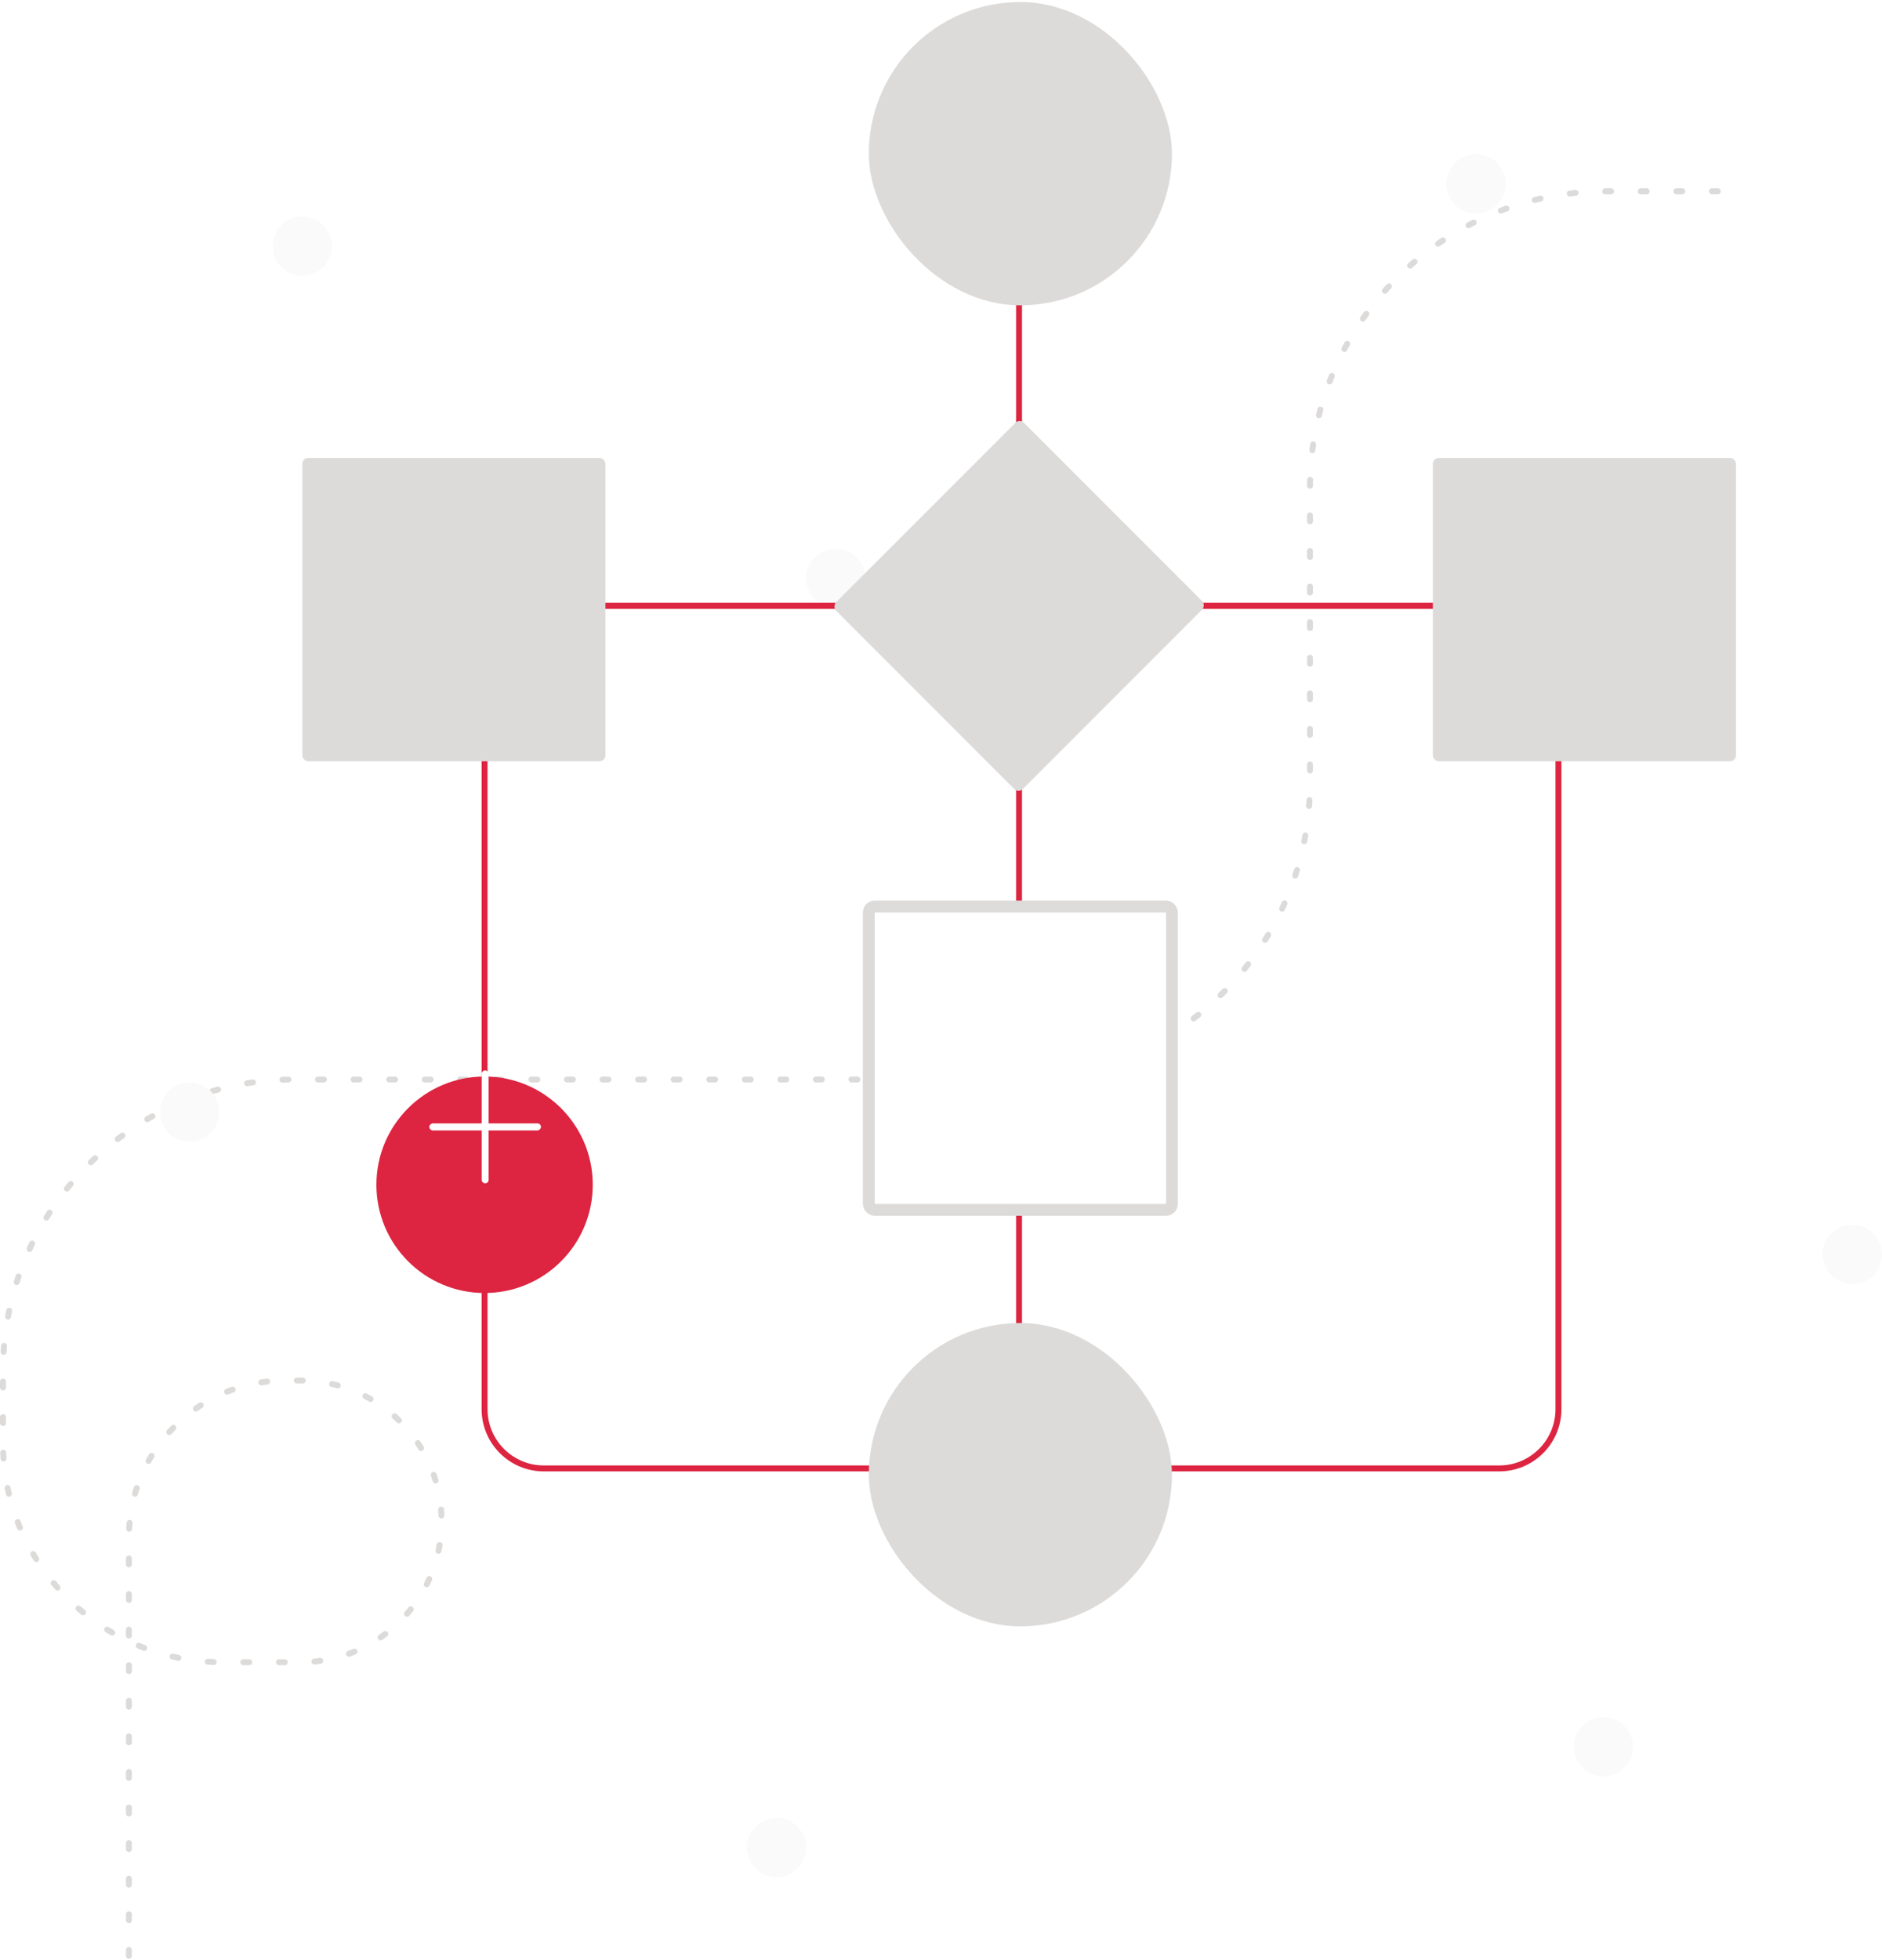 <svg width="635" height="661" viewBox="0 0 635 661" fill="none" xmlns="http://www.w3.org/2000/svg">
<path d="M43.5 659.5V518.25C43.5 489.117 67.117 465.5 96.25 465.5H101.5C127.734 465.5 149 486.766 149 513V513C149 539.234 127.734 560.5 101.5 560.5H75C34.131 560.5 1 527.369 1 486.5V462.25C1 407.988 44.988 364 99.25 364H342C397.228 364 442 319.228 442 264V164.5C442 109.272 486.772 64.5 542 64.5H585.5" stroke="#DDDBDA" stroke-width="2" stroke-linecap="round" stroke-linejoin="round" stroke-dasharray="2 10"/>
<circle cx="102" cy="83" r="10" fill="#FAFAFA"/>
<circle cx="282" cy="195" r="10" fill="#FAFAFA"/>
<circle cx="262" cy="623" r="10" fill="#FAFAFA"/>
<circle cx="625" cy="423" r="10" fill="#FAFAFA"/>
<circle cx="498" cy="62" r="10" fill="#FAFAFA"/>
<circle cx="498" cy="62" r="10" fill="#FAFAFA"/>
<circle cx="541" cy="589" r="10" fill="#FAFAFA"/>
<circle cx="64" cy="375" r="10" fill="#FAFAFA"/>
<path d="M505.834 204.283H183.498C172.452 204.283 163.498 213.238 163.498 224.283V475.149C163.498 486.195 172.452 495.149 183.498 495.149H352.759H505.834C516.879 495.149 525.834 486.195 525.834 475.149V302.139V224.283C525.834 213.238 516.879 204.283 505.834 204.283Z" stroke="#DD2440" stroke-width="2" stroke-linecap="round" stroke-linejoin="round"/>
<path d="M153.524 204.283H515.86" stroke="#DD2440" stroke-width="2" stroke-linecap="round" stroke-linejoin="round"/>
<path d="M343.834 497.642L343.834 51.371" stroke="#DD2440" stroke-width="2" stroke-linecap="round" stroke-linejoin="round"/>
<rect x="102" y="154.42" width="102.282" height="102.282" rx="2" fill="#DDDBDA"/>
<rect x="483.45" y="154.42" width="102.282" height="102.282" rx="2" fill="#DDDBDA"/>
<rect x="293.14" y="305.67" width="102.282" height="102.282" rx="2" fill="white" stroke="#DDDBDA" stroke-width="4"/>
<rect x="344.05" y="141.124" width="89.083" height="89.626" rx="2" transform="rotate(45 344.05 141.124)" fill="#DDDBDA"/>
<rect x="293.14" y="0.677" width="102.282" height="102.282" rx="51.141" fill="#DDDBDA"/>
<rect x="293.14" y="446.118" width="102.282" height="102.282" rx="51.141" fill="#DDDBDA"/>
<g filter="url(#filter0_d)">
<circle cx="163.5" cy="379.5" r="36.5" fill="#DD2440"/>
</g>
<rect x="162.515" y="360.953" width="2.355" height="38.071" rx="1.177" fill="white"/>
<rect x="182.528" y="378.799" width="2.379" height="37.673" rx="1.19" transform="rotate(90 182.528 378.799)" fill="white"/>
<defs>
<filter id="filter0_d" x="107" y="343" width="113" height="113" filterUnits="userSpaceOnUse" color-interpolation-filters="sRGB">
<feFlood flood-opacity="0" result="BackgroundImageFix"/>
<feColorMatrix in="SourceAlpha" type="matrix" values="0 0 0 0 0 0 0 0 0 0 0 0 0 0 0 0 0 0 127 0" result="hardAlpha"/>
<feMorphology radius="20" operator="erode" in="SourceAlpha" result="effect1_dropShadow"/>
<feOffset dy="20"/>
<feGaussianBlur stdDeviation="20"/>
<feColorMatrix type="matrix" values="0 0 0 0 0 0 0 0 0 0 0 0 0 0 0 0 0 0 0.15 0"/>
<feBlend mode="normal" in2="BackgroundImageFix" result="effect1_dropShadow"/>
<feBlend mode="normal" in="SourceGraphic" in2="effect1_dropShadow" result="shape"/>
</filter>
</defs>
</svg>
